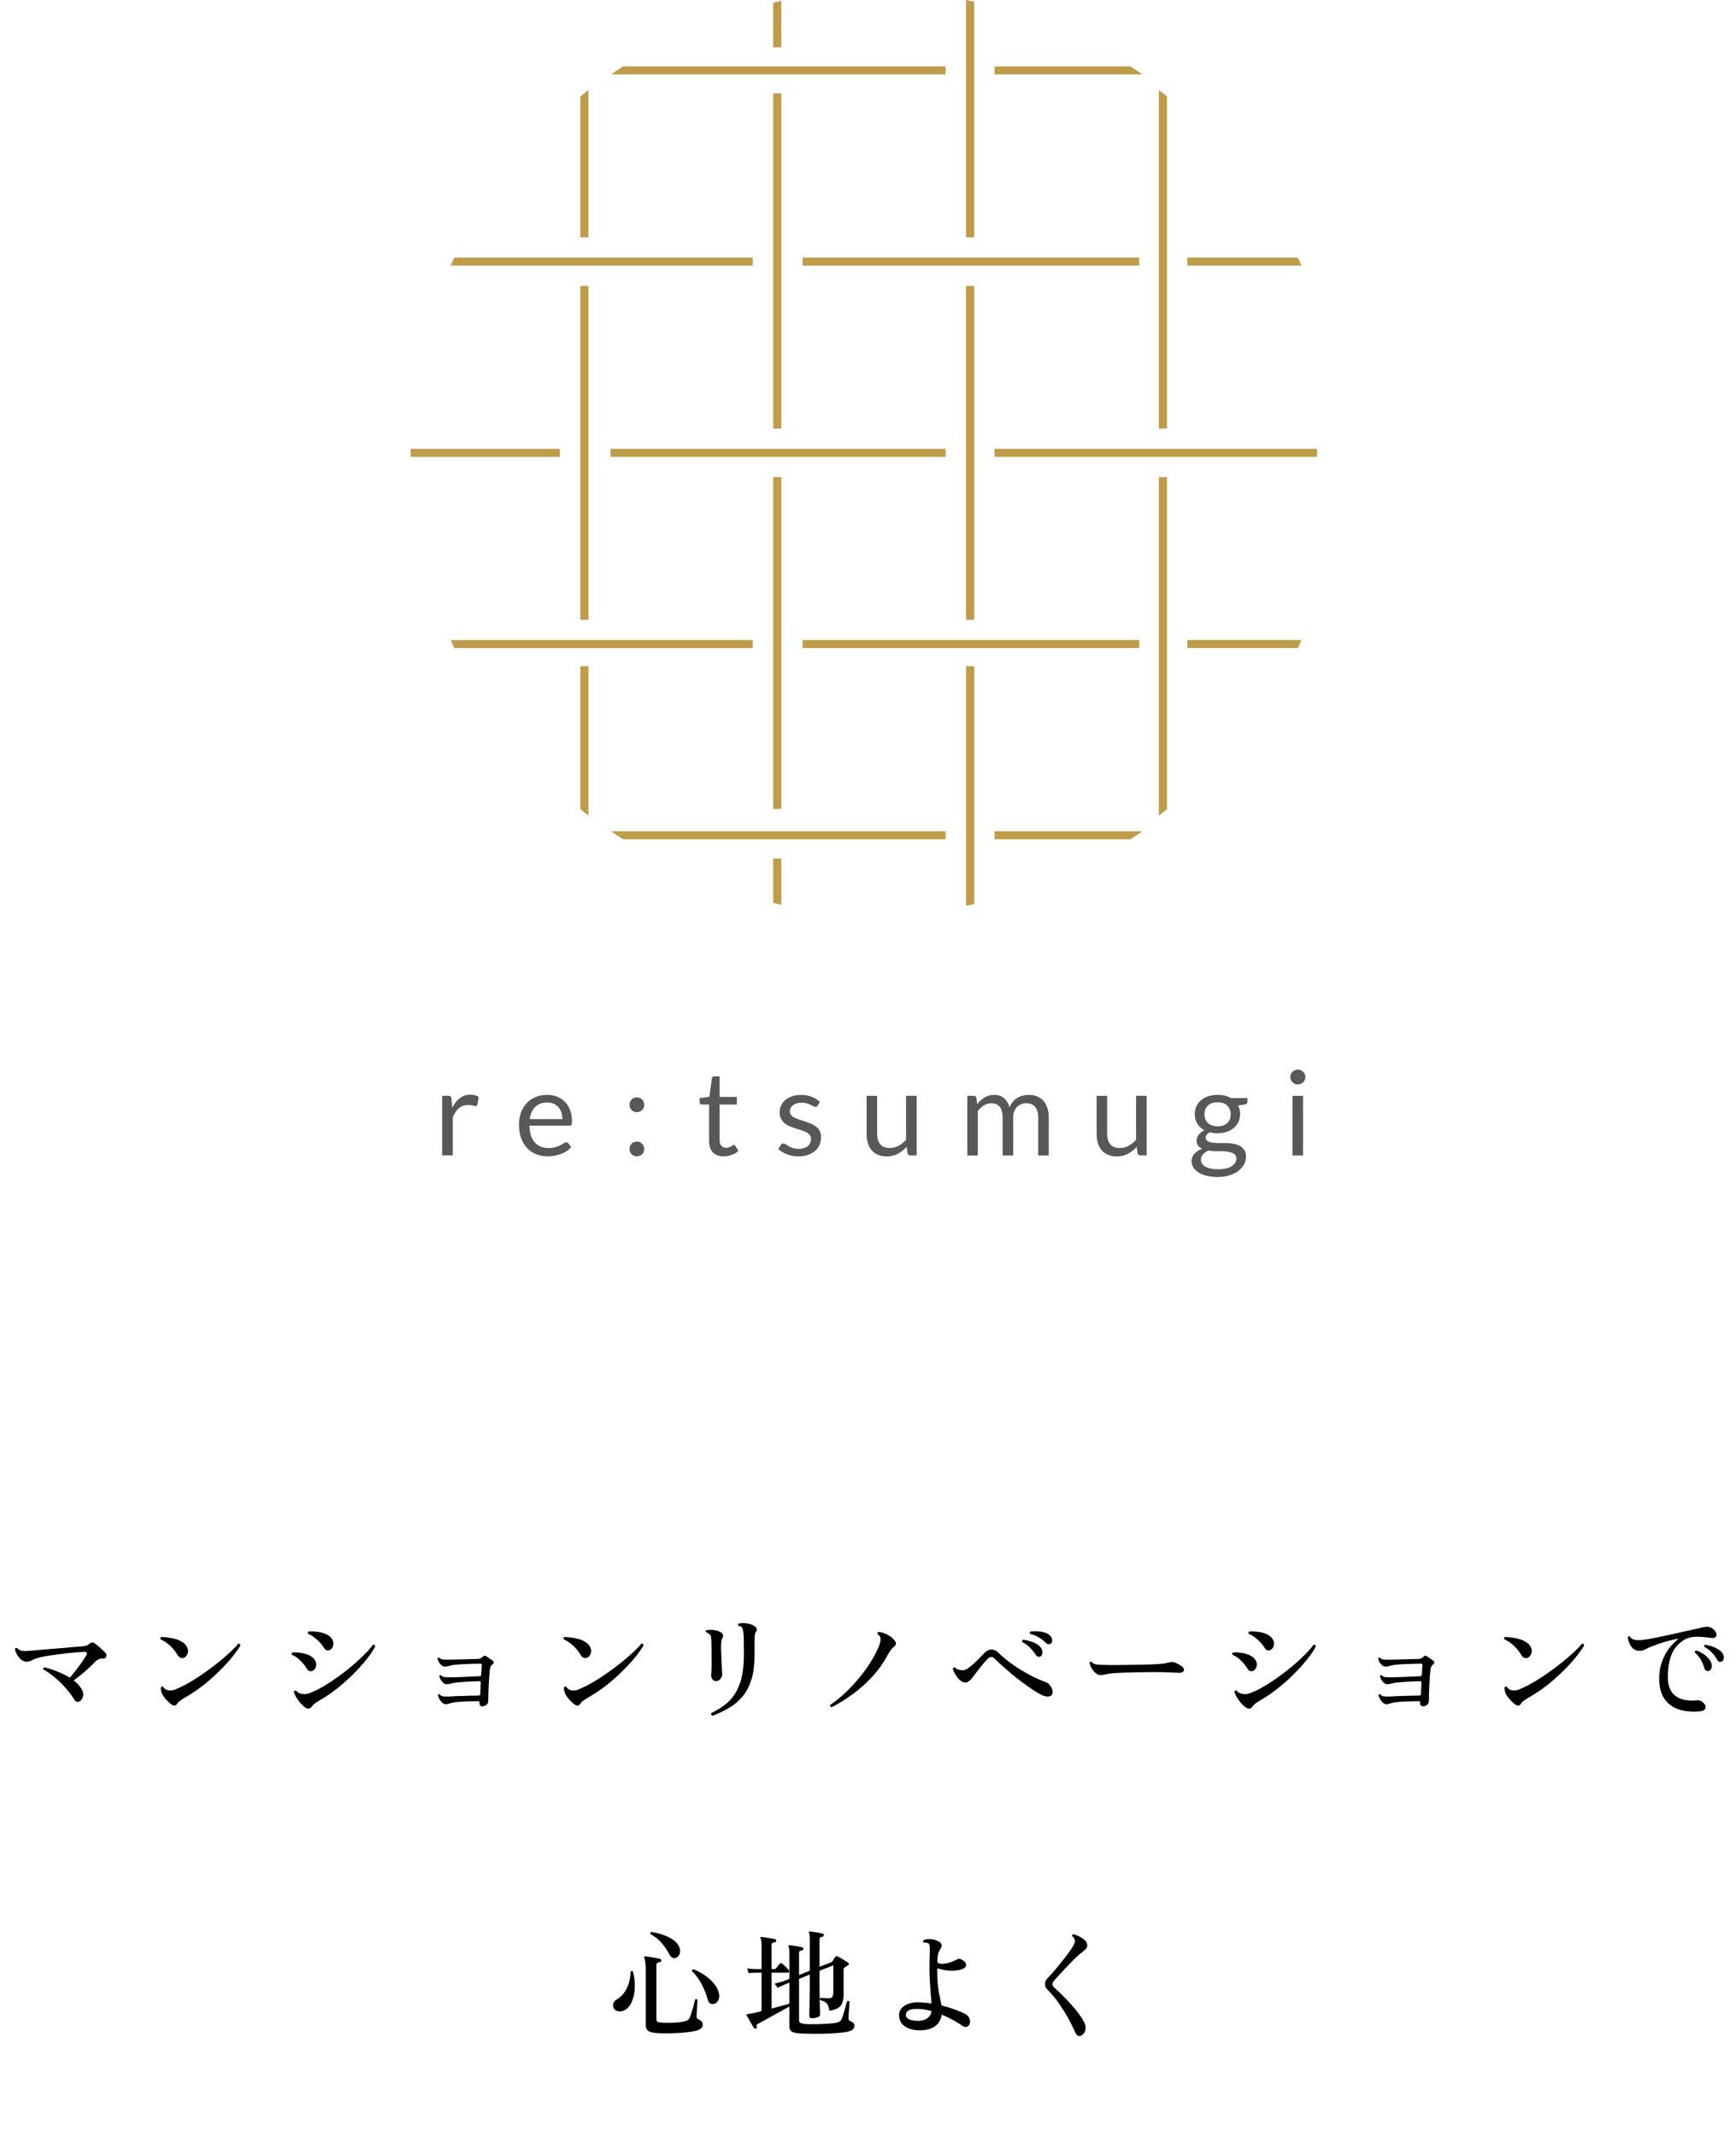 <svg width="208" height="256" viewBox="0 0 208 256" fill="none" xmlns="http://www.w3.org/2000/svg">
<path d="M52.975 138.418V131.271H53.701C53.841 131.271 53.932 131.297 53.986 131.345C54.04 131.399 54.072 131.484 54.094 131.612L54.18 132.727C54.427 132.225 54.728 131.836 55.094 131.559C55.455 131.276 55.885 131.137 56.369 131.137C56.568 131.137 56.751 131.159 56.913 131.207C57.074 131.255 57.225 131.313 57.359 131.393L57.198 132.332C57.166 132.449 57.09 132.508 56.977 132.508C56.913 132.508 56.81 132.487 56.671 132.439C56.531 132.396 56.342 132.375 56.095 132.375C55.654 132.375 55.283 132.503 54.987 132.754C54.691 133.004 54.443 133.378 54.244 133.863V138.413H52.98L52.975 138.418Z" fill="#595757"/>
<path d="M65.542 131.159C65.972 131.159 66.371 131.228 66.737 131.372C67.102 131.516 67.42 131.724 67.683 131.991C67.947 132.263 68.157 132.594 68.307 132.994C68.458 133.388 68.533 133.842 68.533 134.354C68.533 134.551 68.512 134.684 68.469 134.748C68.426 134.813 68.345 134.85 68.227 134.85H63.433C63.444 135.303 63.503 135.693 63.616 136.029C63.729 136.365 63.885 136.642 64.084 136.866C64.283 137.09 64.52 137.255 64.794 137.368C65.069 137.48 65.381 137.533 65.72 137.533C66.037 137.533 66.311 137.496 66.543 137.426C66.774 137.352 66.968 137.272 67.135 137.191C67.301 137.106 67.441 137.026 67.554 136.957C67.667 136.882 67.764 136.845 67.845 136.845C67.947 136.845 68.028 136.882 68.087 136.962L68.442 137.421C68.286 137.608 68.098 137.773 67.877 137.912C67.662 138.05 67.425 138.162 67.178 138.253C66.93 138.344 66.672 138.408 66.408 138.456C66.145 138.498 65.881 138.525 65.617 138.525C65.123 138.525 64.66 138.44 64.24 138.274C63.821 138.109 63.46 137.864 63.153 137.538C62.847 137.218 62.61 136.818 62.438 136.343C62.266 135.869 62.18 135.325 62.18 134.706C62.18 134.21 62.255 133.74 62.411 133.308C62.567 132.876 62.788 132.503 63.078 132.183C63.369 131.868 63.724 131.617 64.138 131.436C64.558 131.255 65.026 131.164 65.547 131.164L65.542 131.159ZM65.569 132.081C64.956 132.081 64.477 132.258 64.122 132.61C63.772 132.962 63.552 133.447 63.465 134.066H67.387C67.387 133.778 67.344 133.506 67.264 133.266C67.183 133.026 67.065 132.812 66.909 132.636C66.753 132.46 66.559 132.322 66.338 132.225C66.112 132.129 65.854 132.081 65.569 132.081Z" fill="#595757"/>
<path d="M75.425 132.354C75.425 132.231 75.446 132.114 75.489 132.007C75.532 131.9 75.597 131.804 75.672 131.724C75.753 131.644 75.844 131.58 75.952 131.532C76.06 131.484 76.178 131.463 76.302 131.463C76.425 131.463 76.544 131.484 76.651 131.532C76.759 131.58 76.856 131.644 76.937 131.724C77.017 131.804 77.082 131.9 77.125 132.007C77.168 132.114 77.189 132.231 77.189 132.354C77.189 132.476 77.168 132.599 77.125 132.706C77.082 132.812 77.017 132.903 76.937 132.983C76.856 133.063 76.759 133.127 76.651 133.17C76.544 133.212 76.425 133.234 76.302 133.234C76.178 133.234 76.06 133.212 75.952 133.17C75.844 133.127 75.748 133.063 75.672 132.983C75.597 132.903 75.532 132.812 75.489 132.706C75.446 132.599 75.425 132.482 75.425 132.354ZM75.425 137.645C75.425 137.522 75.446 137.405 75.489 137.298C75.532 137.192 75.597 137.096 75.672 137.015C75.753 136.935 75.844 136.871 75.952 136.823C76.06 136.775 76.178 136.754 76.302 136.754C76.425 136.754 76.544 136.775 76.651 136.823C76.759 136.871 76.856 136.935 76.937 137.015C77.017 137.096 77.082 137.192 77.125 137.298C77.168 137.405 77.189 137.522 77.189 137.645C77.189 137.768 77.168 137.89 77.125 137.992C77.082 138.098 77.017 138.189 76.937 138.269C76.856 138.349 76.759 138.413 76.651 138.456C76.544 138.498 76.425 138.52 76.302 138.52C76.178 138.52 76.06 138.498 75.952 138.456C75.844 138.413 75.748 138.349 75.672 138.269C75.597 138.189 75.532 138.098 75.489 137.992C75.446 137.885 75.425 137.768 75.425 137.645Z" fill="#595757"/>
<path d="M86.733 138.53C86.163 138.53 85.727 138.37 85.421 138.056C85.114 137.741 84.963 137.287 84.963 136.695V132.322H84.097C84.022 132.322 83.957 132.3 83.903 132.252C83.85 132.209 83.823 132.14 83.823 132.044V131.543L85.001 131.393L85.291 129.185C85.302 129.116 85.329 129.057 85.383 129.014C85.437 128.972 85.501 128.945 85.582 128.945H86.222V131.409H88.283V132.322H86.222V136.61C86.222 136.909 86.297 137.133 86.443 137.282C86.588 137.426 86.782 137.501 87.013 137.501C87.147 137.501 87.26 137.485 87.357 137.448C87.454 137.41 87.54 137.373 87.61 137.33C87.68 137.287 87.739 137.25 87.793 137.213C87.841 137.175 87.885 137.159 87.928 137.159C87.992 137.159 88.051 137.197 88.105 137.277L88.476 137.874C88.256 138.077 87.992 138.237 87.686 138.349C87.379 138.466 87.061 138.52 86.733 138.52V138.53Z" fill="#595757"/>
<path d="M97.967 132.45C97.907 132.551 97.822 132.604 97.703 132.604C97.633 132.604 97.552 132.578 97.461 132.53C97.37 132.476 97.262 132.418 97.133 132.359C96.998 132.295 96.848 132.236 96.665 132.183C96.487 132.13 96.272 132.103 96.025 132.103C95.809 132.103 95.616 132.13 95.449 132.183C95.277 132.236 95.132 132.311 95.013 132.407C94.889 132.503 94.798 132.61 94.733 132.732C94.669 132.855 94.637 132.994 94.637 133.138C94.637 133.324 94.69 133.474 94.798 133.596C94.906 133.719 95.045 133.826 95.223 133.911C95.4 133.996 95.6 134.076 95.82 134.146C96.041 134.215 96.272 134.284 96.503 134.364C96.74 134.444 96.966 134.53 97.192 134.621C97.413 134.717 97.617 134.834 97.789 134.973C97.961 135.111 98.107 135.287 98.214 135.49C98.322 135.693 98.376 135.943 98.376 136.226C98.376 136.557 98.316 136.861 98.198 137.138C98.08 137.416 97.907 137.661 97.671 137.864C97.434 138.066 97.154 138.226 96.815 138.349C96.477 138.472 96.089 138.525 95.648 138.525C95.142 138.525 94.69 138.445 94.281 138.28C93.873 138.12 93.528 137.912 93.243 137.656L93.539 137.176C93.577 137.112 93.625 137.069 93.674 137.037C93.727 137.005 93.792 136.989 93.878 136.989C93.964 136.989 94.055 137.021 94.147 137.09C94.238 137.16 94.357 137.229 94.491 137.309C94.626 137.389 94.793 137.464 94.981 137.528C95.174 137.592 95.417 137.629 95.702 137.629C95.949 137.629 96.164 137.597 96.347 137.533C96.53 137.469 96.686 137.384 96.81 137.277C96.934 137.17 97.025 137.042 97.084 136.903C97.144 136.765 97.176 136.61 97.176 136.45C97.176 136.253 97.122 136.087 97.014 135.959C96.907 135.831 96.767 135.719 96.59 135.629C96.412 135.538 96.213 135.458 95.987 135.389C95.761 135.319 95.53 135.25 95.293 135.175C95.062 135.101 94.83 135.015 94.604 134.919C94.378 134.823 94.179 134.701 94.002 134.557C93.824 134.412 93.684 134.231 93.577 134.018C93.469 133.804 93.415 133.543 93.415 133.239C93.415 132.967 93.475 132.706 93.588 132.45C93.701 132.199 93.867 131.975 94.088 131.788C94.308 131.596 94.572 131.447 94.889 131.335C95.207 131.223 95.567 131.164 95.976 131.164C96.45 131.164 96.875 131.239 97.251 131.388C97.628 131.537 97.951 131.74 98.23 132.002L97.945 132.46L97.967 132.45Z" fill="#595757"/>
<path d="M105.095 131.276V135.831C105.095 136.37 105.219 136.791 105.471 137.085C105.724 137.384 106.101 137.528 106.612 137.528C106.983 137.528 107.333 137.442 107.656 137.266C107.984 137.09 108.285 136.85 108.559 136.541V131.271H109.829V138.418H109.076C108.893 138.418 108.78 138.333 108.737 138.157L108.635 137.389C108.323 137.73 107.973 138.008 107.58 138.221C107.193 138.429 106.746 138.536 106.241 138.536C105.848 138.536 105.498 138.472 105.197 138.344C104.896 138.216 104.643 138.029 104.438 137.794C104.234 137.56 104.083 137.277 103.981 136.941C103.879 136.605 103.831 136.237 103.831 135.831V131.276H105.095Z" fill="#595757"/>
<path d="M115.898 138.418V131.271H116.651C116.834 131.271 116.947 131.356 116.99 131.532L117.082 132.268C117.345 131.943 117.646 131.676 117.975 131.473C118.303 131.265 118.685 131.164 119.126 131.164C119.615 131.164 120.008 131.297 120.309 131.564C120.611 131.831 120.826 132.194 120.96 132.652C121.057 132.391 121.192 132.172 121.353 131.98C121.515 131.793 121.697 131.639 121.902 131.516C122.106 131.393 122.322 131.303 122.553 131.249C122.784 131.191 123.016 131.164 123.252 131.164C123.629 131.164 123.968 131.223 124.264 131.345C124.56 131.468 124.812 131.639 125.017 131.873C125.221 132.103 125.383 132.386 125.49 132.722C125.598 133.058 125.657 133.442 125.657 133.874V138.424H124.393V133.874C124.393 133.314 124.269 132.892 124.022 132.599C123.774 132.311 123.419 132.167 122.946 132.167C122.736 132.167 122.537 132.204 122.354 132.279C122.166 132.354 121.999 132.46 121.859 132.599C121.719 132.738 121.606 132.919 121.52 133.132C121.434 133.346 121.396 133.596 121.396 133.874V138.424H120.132V133.874C120.132 133.303 120.019 132.871 119.782 132.588C119.551 132.306 119.212 132.167 118.765 132.167C118.453 132.167 118.163 132.252 117.894 132.418C117.625 132.583 117.383 132.812 117.157 133.1V138.424H115.893L115.898 138.418Z" fill="#595757"/>
<path d="M132.656 131.276V135.831C132.656 136.37 132.78 136.791 133.033 137.085C133.286 137.384 133.662 137.528 134.173 137.528C134.545 137.528 134.894 137.442 135.217 137.266C135.54 137.09 135.847 136.85 136.121 136.541V131.271H137.391V138.418H136.637C136.455 138.418 136.342 138.333 136.299 138.157L136.196 137.389C135.884 137.73 135.535 138.008 135.142 138.221C134.755 138.429 134.308 138.536 133.802 138.536C133.41 138.536 133.06 138.472 132.759 138.344C132.457 138.216 132.204 138.029 132 137.794C131.796 137.56 131.645 137.277 131.543 136.941C131.441 136.605 131.392 136.237 131.392 135.831V131.276H132.656Z" fill="#595757"/>
<path d="M145.885 131.153C146.198 131.153 146.493 131.191 146.762 131.255C147.037 131.324 147.284 131.425 147.505 131.553H149.463V132.017C149.463 132.172 149.361 132.273 149.162 132.316L148.344 132.428C148.505 132.732 148.586 133.074 148.586 133.452C148.586 133.799 148.516 134.114 148.382 134.402C148.247 134.684 148.059 134.93 147.817 135.133C147.575 135.335 147.295 135.49 146.961 135.597C146.633 135.703 146.267 135.762 145.875 135.762C145.536 135.762 145.218 135.725 144.922 135.645C144.772 135.741 144.653 135.847 144.578 135.959C144.497 136.071 144.46 136.183 144.46 136.29C144.46 136.466 144.53 136.599 144.664 136.685C144.804 136.775 144.987 136.839 145.213 136.877C145.439 136.914 145.697 136.935 145.988 136.935H146.875C147.177 136.935 147.473 136.962 147.763 137.015C148.054 137.069 148.312 137.154 148.538 137.271C148.764 137.389 148.947 137.554 149.087 137.762C149.226 137.97 149.291 138.242 149.291 138.578C149.291 138.888 149.216 139.186 149.06 139.48C148.904 139.768 148.683 140.029 148.393 140.253C148.102 140.477 147.747 140.659 147.333 140.797C146.913 140.936 146.445 141 145.918 141C145.391 141 144.928 140.947 144.535 140.845C144.137 140.744 143.809 140.605 143.551 140.429C143.292 140.253 143.093 140.056 142.964 139.826C142.835 139.597 142.771 139.362 142.771 139.112C142.771 138.76 142.883 138.456 143.109 138.21C143.335 137.965 143.642 137.768 144.04 137.624C143.836 137.527 143.674 137.405 143.551 137.245C143.427 137.09 143.368 136.877 143.368 136.615C143.368 136.514 143.384 136.407 143.427 136.295C143.47 136.183 143.524 136.077 143.599 135.97C143.68 135.863 143.771 135.757 143.89 135.661C144.003 135.565 144.137 135.474 144.288 135.399C143.933 135.202 143.653 134.94 143.454 134.61C143.255 134.284 143.152 133.9 143.152 133.463C143.152 133.116 143.222 132.802 143.357 132.513C143.491 132.231 143.68 131.985 143.922 131.788C144.164 131.591 144.449 131.436 144.788 131.324C145.122 131.217 145.487 131.159 145.885 131.159V131.153ZM148.134 138.781C148.134 138.6 148.086 138.45 147.984 138.344C147.881 138.232 147.747 138.146 147.58 138.088C147.408 138.029 147.214 137.981 146.988 137.954C146.768 137.928 146.531 137.912 146.284 137.912H145.53C145.272 137.912 145.03 137.88 144.799 137.816C144.53 137.944 144.309 138.098 144.142 138.28C143.976 138.466 143.89 138.685 143.89 138.936C143.89 139.096 143.933 139.245 144.013 139.384C144.094 139.522 144.223 139.645 144.395 139.746C144.567 139.848 144.783 139.928 145.041 139.986C145.299 140.045 145.606 140.072 145.955 140.072C146.305 140.072 146.601 140.04 146.875 139.981C147.15 139.922 147.376 139.832 147.564 139.714C147.752 139.597 147.892 139.464 147.994 139.304C148.097 139.144 148.145 138.968 148.145 138.776L148.134 138.781ZM145.885 134.93C146.144 134.93 146.37 134.892 146.563 134.823C146.757 134.754 146.924 134.652 147.058 134.53C147.193 134.402 147.29 134.252 147.354 134.076C147.419 133.9 147.456 133.708 147.456 133.495C147.456 133.058 147.322 132.711 147.053 132.449C146.784 132.188 146.397 132.06 145.88 132.06C145.364 132.06 144.987 132.188 144.718 132.449C144.449 132.711 144.315 133.058 144.315 133.495C144.315 133.708 144.347 133.9 144.417 134.076C144.487 134.252 144.584 134.407 144.718 134.53C144.853 134.658 145.014 134.754 145.208 134.823C145.401 134.892 145.627 134.93 145.875 134.93H145.885Z" fill="#595757"/>
<path d="M156.409 129.03C156.409 129.153 156.382 129.265 156.333 129.372C156.285 129.478 156.215 129.569 156.134 129.654C156.054 129.74 155.957 129.804 155.844 129.846C155.736 129.895 155.618 129.916 155.494 129.916C155.37 129.916 155.257 129.895 155.15 129.846C155.042 129.798 154.951 129.734 154.865 129.654C154.779 129.574 154.714 129.478 154.671 129.372C154.623 129.265 154.601 129.153 154.601 129.03C154.601 128.908 154.623 128.79 154.671 128.684C154.719 128.577 154.784 128.476 154.865 128.396C154.945 128.316 155.042 128.252 155.15 128.204C155.257 128.156 155.37 128.134 155.494 128.134C155.618 128.134 155.736 128.156 155.844 128.204C155.951 128.252 156.048 128.316 156.134 128.396C156.215 128.481 156.285 128.577 156.333 128.684C156.382 128.79 156.409 128.913 156.409 129.03ZM156.124 131.276V138.424H154.859V131.276H156.124Z" fill="#595757"/>
<path d="M139.822 28.43V11.548C139.505 11.287 139.177 11.041 138.849 10.791V51.34H139.822V28.43Z" fill="#BF9C4A"/>
<path d="M138.849 79.813V97.704C139.171 97.453 139.505 97.207 139.822 96.946V57.154H138.849V79.813Z" fill="#BF9C4A"/>
<path d="M116.716 0.197C116.393 0.128 116.07 0.064 115.742 0V28.43H116.716V0.197Z" fill="#BF9C4A"/>
<path d="M116.721 34.25H115.748V74.25H116.721V34.25Z" fill="#BF9C4A"/>
<path d="M115.748 108.5C116.07 108.436 116.399 108.372 116.721 108.302V79.819H115.748V108.505V108.5Z" fill="#BF9C4A"/>
<path d="M93.615 11.191H92.641V51.345H93.615V11.191Z" fill="#BF9C4A"/>
<path d="M93.615 57.16H92.641V96.909H93.615V57.16Z" fill="#BF9C4A"/>
<path d="M92.641 108.169C92.964 108.244 93.287 108.324 93.615 108.393V102.851H92.641V108.174V108.169Z" fill="#BF9C4A"/>
<path d="M70.508 10.796C70.185 11.047 69.852 11.292 69.534 11.554V28.436H70.508V10.796Z" fill="#BF9C4A"/>
<path d="M70.508 34.25H69.534V74.25H70.508V34.25Z" fill="#BF9C4A"/>
<path d="M69.534 96.946C69.852 97.207 70.18 97.453 70.508 97.704V79.813H69.534V96.946Z" fill="#BF9C4A"/>
<path d="M119.164 100.547H135.438C135.922 100.232 136.401 99.912 136.874 99.581H119.164V100.547Z" fill="#BF9C4A"/>
<path d="M90.193 76.677H53.992C54.137 76.997 54.282 77.322 54.433 77.642H90.193V76.677Z" fill="#BF9C4A"/>
<path d="M136.503 76.677H96.159V77.642H136.503V76.677Z" fill="#BF9C4A"/>
<path d="M142.271 77.637H155.5C155.65 77.317 155.796 76.997 155.941 76.671H142.271V77.637Z" fill="#BF9C4A"/>
<path d="M67.086 53.767H49.209C49.209 53.927 49.198 54.087 49.198 54.247C49.198 54.407 49.209 54.567 49.209 54.727H67.086V53.762V53.767Z" fill="#BF9C4A"/>
<path d="M113.3 53.767H73.16V54.733H113.3V53.767Z" fill="#BF9C4A"/>
<path d="M157.802 53.767H119.164V54.733H157.802V53.767Z" fill="#BF9C4A"/>
<path d="M90.193 30.857H54.433C54.282 31.177 54.137 31.497 53.992 31.823H90.193V30.857Z" fill="#BF9C4A"/>
<path d="M136.503 30.857H96.159V31.823H136.503V30.857Z" fill="#BF9C4A"/>
<path d="M155.5 30.857H142.271V31.823H155.941C155.796 31.503 155.65 31.177 155.5 30.857Z" fill="#BF9C4A"/>
<path d="M135.438 7.953H119.164V8.918H136.874C136.401 8.588 135.922 8.268 135.438 7.953Z" fill="#BF9C4A"/>
<path d="M74.656 8.913H113.294V7.948H74.656C74.171 8.262 73.693 8.582 73.219 8.913H74.656Z" fill="#BF9C4A"/>
<path d="M74.656 99.581H73.219C73.693 99.912 74.171 100.232 74.656 100.547H113.294V99.581H74.656Z" fill="#BF9C4A"/>
<path d="M93.609 0.107C93.281 0.176 92.964 0.256 92.636 0.331V5.681H93.609V0.107Z" fill="#BF9C4A"/>
<path d="M9.514 203.824C9.262 203.945 9.047 203.857 8.87 203.558C8.59 203.101 8.249 202.648 7.848 202.2C7.456 201.752 7.031 201.337 6.574 200.954C6.117 200.571 5.655 200.249 5.188 199.988C5.169 199.932 5.174 199.881 5.202 199.834C5.23 199.778 5.267 199.745 5.314 199.736C5.809 199.857 6.327 200.025 6.868 200.24C7.409 200.445 7.909 200.693 8.366 200.982C8.599 200.721 8.842 200.422 9.094 200.086C9.355 199.75 9.598 199.423 9.822 199.106C10.055 198.779 10.228 198.509 10.34 198.294C10.48 198.023 10.41 197.888 10.13 197.888C9.841 197.897 9.467 197.921 9.01 197.958C8.553 197.995 8.067 198.047 7.554 198.112C7.041 198.177 6.551 198.243 6.084 198.308C5.627 198.373 5.253 198.439 4.964 198.504C4.497 198.616 4.138 198.737 3.886 198.868C3.634 198.999 3.405 199.069 3.2 199.078C2.985 199.078 2.775 198.999 2.57 198.84C2.365 198.672 2.192 198.471 2.052 198.238C1.912 197.995 1.823 197.767 1.786 197.552C1.805 197.487 1.842 197.445 1.898 197.426C1.954 197.407 2.005 197.412 2.052 197.44C2.239 197.627 2.444 197.739 2.668 197.776C2.901 197.804 3.242 197.795 3.69 197.748C3.895 197.729 4.213 197.701 4.642 197.664C5.081 197.627 5.566 197.585 6.098 197.538C6.639 197.491 7.171 197.449 7.694 197.412C8.217 197.365 8.679 197.323 9.08 197.286C9.491 197.249 9.78 197.225 9.948 197.216C10.153 197.197 10.317 197.16 10.438 197.104C10.559 197.039 10.671 196.964 10.774 196.88C10.961 196.74 11.138 196.726 11.306 196.838C11.427 196.922 11.577 197.039 11.754 197.188C11.931 197.337 12.104 197.491 12.272 197.65C12.449 197.809 12.585 197.949 12.678 198.07C12.781 198.182 12.795 198.317 12.72 198.476C12.645 198.635 12.524 198.709 12.356 198.7C12.169 198.681 11.997 198.705 11.838 198.77C11.679 198.835 11.544 198.929 11.432 199.05C11.217 199.274 10.961 199.526 10.662 199.806C10.363 200.077 10.055 200.343 9.738 200.604C9.421 200.865 9.117 201.099 8.828 201.304C9.267 201.64 9.589 201.999 9.794 202.382C9.971 202.681 10.018 202.975 9.934 203.264C9.85 203.553 9.71 203.74 9.514 203.824ZM21.232 204.104C21.036 204.403 20.756 204.393 20.392 204.076C20.093 203.815 19.855 203.563 19.678 203.32C19.501 203.077 19.384 202.853 19.328 202.648C19.309 202.564 19.291 202.48 19.272 202.396C19.263 202.303 19.263 202.223 19.272 202.158C19.328 202.046 19.417 202.013 19.538 202.06C19.706 202.359 19.991 202.508 20.392 202.508C20.597 202.508 20.789 202.475 20.966 202.41C21.153 202.335 21.335 202.256 21.512 202.172C21.951 201.976 22.441 201.715 22.982 201.388C23.523 201.061 24.074 200.697 24.634 200.296C25.194 199.895 25.731 199.489 26.244 199.078C26.757 198.658 27.215 198.261 27.616 197.888C28.017 197.515 28.325 197.188 28.54 196.908C28.615 196.899 28.675 196.913 28.722 196.95C28.778 196.987 28.806 197.043 28.806 197.118C28.582 197.51 28.255 197.972 27.826 198.504C27.406 199.027 26.907 199.573 26.328 200.142C25.759 200.711 25.138 201.267 24.466 201.808C23.794 202.34 23.099 202.816 22.38 203.236C22.091 203.395 21.843 203.549 21.638 203.698C21.442 203.838 21.307 203.973 21.232 204.104ZM22.156 198.532C22.025 198.625 21.881 198.658 21.722 198.63C21.563 198.602 21.419 198.485 21.288 198.28C21.064 197.897 20.775 197.533 20.42 197.188C20.065 196.843 19.673 196.577 19.244 196.39C19.216 196.334 19.207 196.278 19.216 196.222C19.235 196.166 19.272 196.129 19.328 196.11C19.589 196.11 19.874 196.133 20.182 196.18C20.499 196.217 20.807 196.283 21.106 196.376C21.405 196.469 21.671 196.595 21.904 196.754C22.147 196.913 22.319 197.109 22.422 197.342C22.543 197.585 22.567 197.818 22.492 198.042C22.427 198.257 22.315 198.42 22.156 198.532ZM36.436 204.454C36.259 204.305 36.081 204.127 35.904 203.922C35.736 203.707 35.587 203.488 35.456 203.264C35.335 203.04 35.251 202.844 35.204 202.676C35.251 202.545 35.335 202.494 35.456 202.522C35.54 202.625 35.643 202.713 35.764 202.788C35.885 202.853 36.021 202.895 36.17 202.914C36.385 202.961 36.581 202.965 36.758 202.928C36.935 202.891 37.164 202.811 37.444 202.69C37.911 202.494 38.419 202.228 38.97 201.892C39.53 201.556 40.095 201.178 40.664 200.758C41.243 200.338 41.793 199.904 42.316 199.456C42.839 199.008 43.305 198.574 43.716 198.154C44.136 197.734 44.458 197.361 44.682 197.034C44.757 197.015 44.817 197.029 44.864 197.076C44.92 197.113 44.953 197.165 44.962 197.23C44.719 197.706 44.365 198.233 43.898 198.812C43.441 199.391 42.909 199.979 42.302 200.576C41.705 201.173 41.07 201.738 40.398 202.27C39.726 202.802 39.059 203.259 38.396 203.642C38.088 203.819 37.859 203.964 37.71 204.076C37.561 204.188 37.444 204.309 37.36 204.44C37.136 204.767 36.828 204.771 36.436 204.454ZM39.614 197.608C39.493 197.692 39.357 197.729 39.208 197.72C39.059 197.701 38.919 197.58 38.788 197.356C38.667 197.151 38.503 196.941 38.298 196.726C38.093 196.511 37.869 196.315 37.626 196.138C37.393 195.951 37.155 195.816 36.912 195.732C36.847 195.611 36.87 195.517 36.982 195.452C37.327 195.424 37.687 195.438 38.06 195.494C38.433 195.541 38.774 195.634 39.082 195.774C39.39 195.914 39.619 196.101 39.768 196.334C39.927 196.567 39.983 196.81 39.936 197.062C39.889 197.305 39.782 197.487 39.614 197.608ZM37.486 200.142C37.374 200.207 37.248 200.226 37.108 200.198C36.977 200.17 36.851 200.053 36.73 199.848C36.553 199.549 36.301 199.241 35.974 198.924C35.657 198.607 35.325 198.378 34.98 198.238C34.943 198.182 34.933 198.126 34.952 198.07C34.971 198.014 35.003 197.977 35.05 197.958C35.386 197.939 35.731 197.958 36.086 198.014C36.45 198.07 36.777 198.168 37.066 198.308C37.365 198.448 37.584 198.635 37.724 198.868C37.883 199.12 37.929 199.372 37.864 199.624C37.799 199.867 37.673 200.039 37.486 200.142ZM57.8 204.412C57.688 204.412 57.599 204.379 57.534 204.314C57.478 204.249 57.45 204.123 57.45 203.936C57.45 203.843 57.417 203.796 57.352 203.796C57.025 203.796 56.666 203.801 56.274 203.81C55.882 203.819 55.504 203.838 55.14 203.866C54.776 203.885 54.468 203.922 54.216 203.978C54.039 204.015 53.889 204.057 53.768 204.104C53.656 204.141 53.53 204.16 53.39 204.16C53.259 204.16 53.124 204.099 52.984 203.978C52.853 203.847 52.737 203.693 52.634 203.516C52.541 203.339 52.485 203.185 52.466 203.054C52.513 202.961 52.578 202.933 52.662 202.97C52.793 203.119 52.947 203.203 53.124 203.222C53.301 203.241 53.544 203.245 53.852 203.236C54.057 203.217 54.314 203.203 54.622 203.194C54.939 203.185 55.271 203.175 55.616 203.166C55.971 203.147 56.297 203.138 56.596 203.138C56.904 203.129 57.156 203.124 57.352 203.124C57.483 203.124 57.548 203.068 57.548 202.956C57.548 202.891 57.553 202.769 57.562 202.592C57.571 202.415 57.581 202.228 57.59 202.032C57.599 201.827 57.604 201.663 57.604 201.542C57.604 201.449 57.557 201.402 57.464 201.402C57.24 201.402 56.974 201.411 56.666 201.43C56.358 201.439 56.045 201.453 55.728 201.472C55.411 201.491 55.126 201.514 54.874 201.542C54.622 201.561 54.44 201.584 54.328 201.612C54.151 201.659 53.997 201.696 53.866 201.724C53.735 201.752 53.619 201.766 53.516 201.766C53.376 201.766 53.241 201.71 53.11 201.598C52.979 201.486 52.872 201.355 52.788 201.206C52.704 201.047 52.657 200.903 52.648 200.772C52.695 200.679 52.76 200.655 52.844 200.702C52.975 200.823 53.115 200.893 53.264 200.912C53.423 200.931 53.661 200.94 53.978 200.94C54.146 200.94 54.384 200.935 54.692 200.926C55.009 200.907 55.35 200.893 55.714 200.884C56.078 200.865 56.419 200.851 56.736 200.842C57.063 200.823 57.315 200.809 57.492 200.8C57.595 200.8 57.646 200.753 57.646 200.66C57.655 200.567 57.665 200.441 57.674 200.282C57.683 200.114 57.693 199.955 57.702 199.806C57.721 199.647 57.73 199.54 57.73 199.484C57.739 199.363 57.683 199.302 57.562 199.302C57.319 199.302 57.03 199.307 56.694 199.316C56.358 199.325 56.013 199.339 55.658 199.358C55.313 199.367 55 199.386 54.72 199.414C54.44 199.433 54.235 199.461 54.104 199.498C53.936 199.535 53.787 199.573 53.656 199.61C53.525 199.638 53.409 199.652 53.306 199.652C53.157 199.652 53.017 199.596 52.886 199.484C52.755 199.372 52.648 199.241 52.564 199.092C52.48 198.933 52.433 198.793 52.424 198.672C52.471 198.579 52.536 198.551 52.62 198.588C52.741 198.7 52.877 198.77 53.026 198.798C53.175 198.817 53.404 198.826 53.712 198.826C53.899 198.826 54.165 198.821 54.51 198.812C54.855 198.803 55.215 198.793 55.588 198.784C55.961 198.775 56.297 198.765 56.596 198.756C56.895 198.747 57.095 198.742 57.198 198.742C57.478 198.742 57.697 198.649 57.856 198.462C57.968 198.341 58.099 198.322 58.248 198.406C58.341 198.462 58.467 198.546 58.626 198.658C58.794 198.77 58.934 198.868 59.046 198.952C59.121 199.017 59.153 199.092 59.144 199.176C59.144 199.26 59.102 199.33 59.018 199.386C58.915 199.451 58.845 199.526 58.808 199.61C58.771 199.694 58.738 199.801 58.71 199.932C58.682 200.1 58.654 200.361 58.626 200.716C58.607 201.061 58.584 201.439 58.556 201.85C58.537 202.251 58.523 202.634 58.514 202.998C58.505 203.353 58.5 203.623 58.5 203.81C58.5 203.959 58.43 204.099 58.29 204.23C58.15 204.351 57.987 204.412 57.8 204.412ZM69.532 204.104C69.336 204.403 69.056 204.393 68.692 204.076C68.393 203.815 68.155 203.563 67.978 203.32C67.801 203.077 67.684 202.853 67.628 202.648C67.609 202.564 67.591 202.48 67.572 202.396C67.563 202.303 67.563 202.223 67.572 202.158C67.628 202.046 67.717 202.013 67.838 202.06C68.006 202.359 68.291 202.508 68.692 202.508C68.897 202.508 69.089 202.475 69.266 202.41C69.453 202.335 69.635 202.256 69.812 202.172C70.251 201.976 70.741 201.715 71.282 201.388C71.823 201.061 72.374 200.697 72.934 200.296C73.494 199.895 74.031 199.489 74.544 199.078C75.057 198.658 75.515 198.261 75.916 197.888C76.317 197.515 76.625 197.188 76.84 196.908C76.915 196.899 76.975 196.913 77.022 196.95C77.078 196.987 77.106 197.043 77.106 197.118C76.882 197.51 76.555 197.972 76.126 198.504C75.706 199.027 75.207 199.573 74.628 200.142C74.059 200.711 73.438 201.267 72.766 201.808C72.094 202.34 71.399 202.816 70.68 203.236C70.391 203.395 70.143 203.549 69.938 203.698C69.742 203.838 69.607 203.973 69.532 204.104ZM70.456 198.532C70.325 198.625 70.181 198.658 70.022 198.63C69.863 198.602 69.719 198.485 69.588 198.28C69.364 197.897 69.075 197.533 68.72 197.188C68.365 196.843 67.973 196.577 67.544 196.39C67.516 196.334 67.507 196.278 67.516 196.222C67.535 196.166 67.572 196.129 67.628 196.11C67.889 196.11 68.174 196.133 68.482 196.18C68.799 196.217 69.107 196.283 69.406 196.376C69.705 196.469 69.971 196.595 70.204 196.754C70.447 196.913 70.619 197.109 70.722 197.342C70.843 197.585 70.867 197.818 70.792 198.042C70.727 198.257 70.615 198.42 70.456 198.532ZM85.366 205.546C85.301 205.518 85.249 205.471 85.212 205.406C85.184 205.35 85.184 205.294 85.212 205.238C85.781 204.949 86.304 204.631 86.78 204.286C87.256 203.931 87.667 203.497 88.012 202.984C88.367 202.461 88.642 201.813 88.838 201.038C89.034 200.254 89.132 199.297 89.132 198.168C89.132 197.561 89.127 197.025 89.118 196.558C89.118 196.082 89.095 195.709 89.048 195.438C89.02 195.205 88.964 195.041 88.88 194.948C88.805 194.845 88.675 194.789 88.488 194.78C88.451 194.733 88.432 194.687 88.432 194.64C88.441 194.584 88.465 194.537 88.502 194.5C88.754 194.435 89.067 194.425 89.44 194.472C89.823 194.519 90.154 194.635 90.434 194.822C90.546 194.897 90.621 194.995 90.658 195.116C90.695 195.237 90.677 195.349 90.602 195.452C90.509 195.573 90.453 195.727 90.434 195.914C90.415 196.091 90.406 196.385 90.406 196.796V198.322C90.406 199.451 90.28 200.417 90.028 201.22C89.776 202.023 89.421 202.695 88.964 203.236C88.516 203.777 87.984 204.23 87.368 204.594C86.752 204.958 86.085 205.275 85.366 205.546ZM85.814 201.402C85.627 201.402 85.473 201.323 85.352 201.164C85.24 201.005 85.193 200.823 85.212 200.618C85.231 200.478 85.245 200.212 85.254 199.82C85.263 199.419 85.263 198.971 85.254 198.476C85.254 198.224 85.254 197.963 85.254 197.692C85.254 197.421 85.249 197.174 85.24 196.95C85.24 196.717 85.235 196.539 85.226 196.418C85.217 196.203 85.189 196.045 85.142 195.942C85.095 195.839 85.021 195.765 84.918 195.718C84.834 195.634 84.722 195.569 84.582 195.522C84.526 195.438 84.545 195.368 84.638 195.312C84.871 195.247 85.156 195.233 85.492 195.27C85.828 195.307 86.117 195.401 86.36 195.55C86.481 195.615 86.565 195.709 86.612 195.83C86.659 195.951 86.645 196.077 86.57 196.208C86.505 196.301 86.463 196.409 86.444 196.53C86.425 196.651 86.411 196.796 86.402 196.964C86.393 197.169 86.393 197.44 86.402 197.776C86.411 198.103 86.425 198.448 86.444 198.812C86.463 199.167 86.477 199.493 86.486 199.792C86.505 199.997 86.514 200.175 86.514 200.324C86.523 200.473 86.528 200.571 86.528 200.618C86.528 200.795 86.453 200.973 86.304 201.15C86.155 201.318 85.991 201.402 85.814 201.402ZM99.646 204.524C99.581 204.505 99.529 204.473 99.492 204.426C99.455 204.37 99.445 204.309 99.464 204.244C99.996 203.889 100.542 203.46 101.102 202.956C101.662 202.443 102.203 201.878 102.726 201.262C103.258 200.646 103.739 200.007 104.168 199.344C104.607 198.672 104.966 198.009 105.246 197.356C105.349 197.113 105.419 196.917 105.456 196.768C105.493 196.609 105.512 196.455 105.512 196.306C105.503 196.194 105.47 196.101 105.414 196.026C105.367 195.942 105.279 195.853 105.148 195.76C105.101 195.629 105.143 195.541 105.274 195.494C105.591 195.522 105.932 195.629 106.296 195.816C106.669 196.003 106.963 196.231 107.178 196.502C107.421 196.801 107.397 197.062 107.108 197.286C106.987 197.379 106.87 197.496 106.758 197.636C106.646 197.767 106.511 197.981 106.352 198.28C105.82 199.26 105.185 200.142 104.448 200.926C103.72 201.71 102.941 202.401 102.11 202.998C101.289 203.595 100.467 204.104 99.646 204.524ZM125.7 203.222C125.476 203.269 125.21 203.227 124.902 203.096C124.585 202.947 124.216 202.737 123.796 202.466C123.385 202.195 122.956 201.892 122.508 201.556C122.06 201.22 121.621 200.875 121.192 200.52C120.772 200.165 120.385 199.829 120.03 199.512C119.675 199.195 119.391 198.924 119.176 198.7C118.915 198.439 118.644 198.439 118.364 198.7C118.149 198.915 117.916 199.176 117.664 199.484C117.421 199.783 117.188 200.081 116.964 200.38C116.74 200.679 116.553 200.921 116.404 201.108C116.152 201.407 115.909 201.556 115.676 201.556C115.443 201.556 115.219 201.458 115.004 201.262C114.817 201.103 114.645 200.893 114.486 200.632C114.327 200.361 114.22 200.123 114.164 199.918C114.201 199.769 114.281 199.717 114.402 199.764C114.542 199.885 114.691 199.974 114.85 200.03C115.009 200.077 115.205 200.095 115.438 200.086C115.587 200.077 115.765 200.002 115.97 199.862C116.185 199.713 116.413 199.531 116.656 199.316C116.899 199.092 117.132 198.863 117.356 198.63C117.589 198.387 117.795 198.177 117.972 198C118.233 197.739 118.504 197.608 118.784 197.608C119.083 197.599 119.367 197.729 119.638 198C119.974 198.336 120.371 198.681 120.828 199.036C121.285 199.381 121.771 199.713 122.284 200.03C122.807 200.347 123.325 200.637 123.838 200.898C124.361 201.15 124.846 201.355 125.294 201.514C125.527 201.598 125.723 201.761 125.882 202.004C126.05 202.247 126.129 202.489 126.12 202.732C126.12 203.003 125.98 203.166 125.7 203.222ZM124.65 198.448C124.557 198.485 124.459 198.49 124.356 198.462C124.263 198.434 124.174 198.355 124.09 198.224C123.885 197.916 123.651 197.631 123.39 197.37C123.138 197.109 122.835 196.889 122.48 196.712C122.452 196.656 122.447 196.605 122.466 196.558C122.494 196.502 122.531 196.465 122.578 196.446C122.849 196.465 123.133 196.521 123.432 196.614C123.74 196.698 124.015 196.819 124.258 196.978C124.51 197.127 124.687 197.309 124.79 197.524C124.893 197.729 124.925 197.921 124.888 198.098C124.851 198.275 124.771 198.392 124.65 198.448ZM125.924 196.88C125.849 196.945 125.756 196.978 125.644 196.978C125.541 196.978 125.429 196.922 125.308 196.81C125.047 196.558 124.762 196.339 124.454 196.152C124.155 195.965 123.815 195.825 123.432 195.732C123.348 195.629 123.357 195.536 123.46 195.452C123.721 195.415 124.006 195.405 124.314 195.424C124.622 195.443 124.911 195.494 125.182 195.578C125.462 195.662 125.677 195.788 125.826 195.956C125.985 196.124 126.064 196.301 126.064 196.488C126.073 196.675 126.027 196.805 125.924 196.88ZM131.566 200.618C131.398 200.543 131.23 200.413 131.062 200.226C130.903 200.039 130.777 199.848 130.684 199.652C130.591 199.447 130.549 199.288 130.558 199.176C130.623 199.064 130.707 199.041 130.81 199.106C130.941 199.246 131.076 199.335 131.216 199.372C131.365 199.4 131.594 199.423 131.902 199.442C132.173 199.451 132.551 199.461 133.036 199.47C133.531 199.47 134.105 199.465 134.758 199.456C135.318 199.447 135.859 199.437 136.382 199.428C136.905 199.419 137.381 199.409 137.81 199.4C138.239 199.381 138.589 199.363 138.86 199.344C139.103 199.325 139.322 199.302 139.518 199.274C139.723 199.237 139.919 199.195 140.106 199.148C140.339 199.092 140.568 199.101 140.792 199.176C140.951 199.232 141.114 199.311 141.282 199.414C141.45 199.507 141.576 199.591 141.66 199.666C141.837 199.815 141.893 199.979 141.828 200.156C141.772 200.324 141.585 200.403 141.268 200.394C140.951 200.375 140.577 200.361 140.148 200.352C139.728 200.333 139.345 200.319 139 200.31C138.841 200.31 138.561 200.31 138.16 200.31C137.759 200.31 137.292 200.315 136.76 200.324C136.237 200.333 135.705 200.347 135.164 200.366C134.632 200.375 134.147 200.394 133.708 200.422C133.269 200.45 132.938 200.487 132.714 200.534C132.667 200.543 132.621 200.553 132.574 200.562C132.527 200.571 132.481 200.581 132.434 200.59C132.266 200.627 132.117 200.655 131.986 200.674C131.865 200.683 131.725 200.665 131.566 200.618ZM149.136 204.454C148.959 204.305 148.781 204.127 148.604 203.922C148.436 203.707 148.287 203.488 148.156 203.264C148.035 203.04 147.951 202.844 147.904 202.676C147.951 202.545 148.035 202.494 148.156 202.522C148.24 202.625 148.343 202.713 148.464 202.788C148.585 202.853 148.721 202.895 148.87 202.914C149.085 202.961 149.281 202.965 149.458 202.928C149.635 202.891 149.864 202.811 150.144 202.69C150.611 202.494 151.119 202.228 151.67 201.892C152.23 201.556 152.795 201.178 153.364 200.758C153.943 200.338 154.493 199.904 155.016 199.456C155.539 199.008 156.005 198.574 156.416 198.154C156.836 197.734 157.158 197.361 157.382 197.034C157.457 197.015 157.517 197.029 157.564 197.076C157.62 197.113 157.653 197.165 157.662 197.23C157.419 197.706 157.065 198.233 156.598 198.812C156.141 199.391 155.609 199.979 155.002 200.576C154.405 201.173 153.77 201.738 153.098 202.27C152.426 202.802 151.759 203.259 151.096 203.642C150.788 203.819 150.559 203.964 150.41 204.076C150.261 204.188 150.144 204.309 150.06 204.44C149.836 204.767 149.528 204.771 149.136 204.454ZM152.314 197.608C152.193 197.692 152.057 197.729 151.908 197.72C151.759 197.701 151.619 197.58 151.488 197.356C151.367 197.151 151.203 196.941 150.998 196.726C150.793 196.511 150.569 196.315 150.326 196.138C150.093 195.951 149.855 195.816 149.612 195.732C149.547 195.611 149.57 195.517 149.682 195.452C150.027 195.424 150.387 195.438 150.76 195.494C151.133 195.541 151.474 195.634 151.782 195.774C152.09 195.914 152.319 196.101 152.468 196.334C152.627 196.567 152.683 196.81 152.636 197.062C152.589 197.305 152.482 197.487 152.314 197.608ZM150.186 200.142C150.074 200.207 149.948 200.226 149.808 200.198C149.677 200.17 149.551 200.053 149.43 199.848C149.253 199.549 149.001 199.241 148.674 198.924C148.357 198.607 148.025 198.378 147.68 198.238C147.643 198.182 147.633 198.126 147.652 198.07C147.671 198.014 147.703 197.977 147.75 197.958C148.086 197.939 148.431 197.958 148.786 198.014C149.15 198.07 149.477 198.168 149.766 198.308C150.065 198.448 150.284 198.635 150.424 198.868C150.583 199.12 150.629 199.372 150.564 199.624C150.499 199.867 150.373 200.039 150.186 200.142ZM170.5 204.412C170.388 204.412 170.299 204.379 170.234 204.314C170.178 204.249 170.15 204.123 170.15 203.936C170.15 203.843 170.117 203.796 170.052 203.796C169.725 203.796 169.366 203.801 168.974 203.81C168.582 203.819 168.204 203.838 167.84 203.866C167.476 203.885 167.168 203.922 166.916 203.978C166.739 204.015 166.589 204.057 166.468 204.104C166.356 204.141 166.23 204.16 166.09 204.16C165.959 204.16 165.824 204.099 165.684 203.978C165.553 203.847 165.437 203.693 165.334 203.516C165.241 203.339 165.185 203.185 165.166 203.054C165.213 202.961 165.278 202.933 165.362 202.97C165.493 203.119 165.647 203.203 165.824 203.222C166.001 203.241 166.244 203.245 166.552 203.236C166.757 203.217 167.014 203.203 167.322 203.194C167.639 203.185 167.971 203.175 168.316 203.166C168.671 203.147 168.997 203.138 169.296 203.138C169.604 203.129 169.856 203.124 170.052 203.124C170.183 203.124 170.248 203.068 170.248 202.956C170.248 202.891 170.253 202.769 170.262 202.592C170.271 202.415 170.281 202.228 170.29 202.032C170.299 201.827 170.304 201.663 170.304 201.542C170.304 201.449 170.257 201.402 170.164 201.402C169.94 201.402 169.674 201.411 169.366 201.43C169.058 201.439 168.745 201.453 168.428 201.472C168.111 201.491 167.826 201.514 167.574 201.542C167.322 201.561 167.14 201.584 167.028 201.612C166.851 201.659 166.697 201.696 166.566 201.724C166.435 201.752 166.319 201.766 166.216 201.766C166.076 201.766 165.941 201.71 165.81 201.598C165.679 201.486 165.572 201.355 165.488 201.206C165.404 201.047 165.357 200.903 165.348 200.772C165.395 200.679 165.46 200.655 165.544 200.702C165.675 200.823 165.815 200.893 165.964 200.912C166.123 200.931 166.361 200.94 166.678 200.94C166.846 200.94 167.084 200.935 167.392 200.926C167.709 200.907 168.05 200.893 168.414 200.884C168.778 200.865 169.119 200.851 169.436 200.842C169.763 200.823 170.015 200.809 170.192 200.8C170.295 200.8 170.346 200.753 170.346 200.66C170.355 200.567 170.365 200.441 170.374 200.282C170.383 200.114 170.393 199.955 170.402 199.806C170.421 199.647 170.43 199.54 170.43 199.484C170.439 199.363 170.383 199.302 170.262 199.302C170.019 199.302 169.73 199.307 169.394 199.316C169.058 199.325 168.713 199.339 168.358 199.358C168.013 199.367 167.7 199.386 167.42 199.414C167.14 199.433 166.935 199.461 166.804 199.498C166.636 199.535 166.487 199.573 166.356 199.61C166.225 199.638 166.109 199.652 166.006 199.652C165.857 199.652 165.717 199.596 165.586 199.484C165.455 199.372 165.348 199.241 165.264 199.092C165.18 198.933 165.133 198.793 165.124 198.672C165.171 198.579 165.236 198.551 165.32 198.588C165.441 198.7 165.577 198.77 165.726 198.798C165.875 198.817 166.104 198.826 166.412 198.826C166.599 198.826 166.865 198.821 167.21 198.812C167.555 198.803 167.915 198.793 168.288 198.784C168.661 198.775 168.997 198.765 169.296 198.756C169.595 198.747 169.795 198.742 169.898 198.742C170.178 198.742 170.397 198.649 170.556 198.462C170.668 198.341 170.799 198.322 170.948 198.406C171.041 198.462 171.167 198.546 171.326 198.658C171.494 198.77 171.634 198.868 171.746 198.952C171.821 199.017 171.853 199.092 171.844 199.176C171.844 199.26 171.802 199.33 171.718 199.386C171.615 199.451 171.545 199.526 171.508 199.61C171.471 199.694 171.438 199.801 171.41 199.932C171.382 200.1 171.354 200.361 171.326 200.716C171.307 201.061 171.284 201.439 171.256 201.85C171.237 202.251 171.223 202.634 171.214 202.998C171.205 203.353 171.2 203.623 171.2 203.81C171.2 203.959 171.13 204.099 170.99 204.23C170.85 204.351 170.687 204.412 170.5 204.412ZM182.232 204.104C182.036 204.403 181.756 204.393 181.392 204.076C181.093 203.815 180.855 203.563 180.678 203.32C180.501 203.077 180.384 202.853 180.328 202.648C180.309 202.564 180.291 202.48 180.272 202.396C180.263 202.303 180.263 202.223 180.272 202.158C180.328 202.046 180.417 202.013 180.538 202.06C180.706 202.359 180.991 202.508 181.392 202.508C181.597 202.508 181.789 202.475 181.966 202.41C182.153 202.335 182.335 202.256 182.512 202.172C182.951 201.976 183.441 201.715 183.982 201.388C184.523 201.061 185.074 200.697 185.634 200.296C186.194 199.895 186.731 199.489 187.244 199.078C187.757 198.658 188.215 198.261 188.616 197.888C189.017 197.515 189.325 197.188 189.54 196.908C189.615 196.899 189.675 196.913 189.722 196.95C189.778 196.987 189.806 197.043 189.806 197.118C189.582 197.51 189.255 197.972 188.826 198.504C188.406 199.027 187.907 199.573 187.328 200.142C186.759 200.711 186.138 201.267 185.466 201.808C184.794 202.34 184.099 202.816 183.38 203.236C183.091 203.395 182.843 203.549 182.638 203.698C182.442 203.838 182.307 203.973 182.232 204.104ZM183.156 198.532C183.025 198.625 182.881 198.658 182.722 198.63C182.563 198.602 182.419 198.485 182.288 198.28C182.064 197.897 181.775 197.533 181.42 197.188C181.065 196.843 180.673 196.577 180.244 196.39C180.216 196.334 180.207 196.278 180.216 196.222C180.235 196.166 180.272 196.129 180.328 196.11C180.589 196.11 180.874 196.133 181.182 196.18C181.499 196.217 181.807 196.283 182.106 196.376C182.405 196.469 182.671 196.595 182.904 196.754C183.147 196.913 183.319 197.109 183.422 197.342C183.543 197.585 183.567 197.818 183.492 198.042C183.427 198.257 183.315 198.42 183.156 198.532ZM203.666 205.014C202.723 205.098 201.888 205.023 201.16 204.79C200.441 204.557 199.872 204.146 199.452 203.558C199.032 202.961 198.813 202.167 198.794 201.178C198.785 200.459 198.883 199.792 199.088 199.176C199.303 198.56 199.587 198.009 199.942 197.524C200.306 197.039 200.703 196.633 201.132 196.306C200.441 196.427 199.816 196.577 199.256 196.754C198.696 196.931 198.145 197.132 197.604 197.356C197.417 197.44 197.235 197.529 197.058 197.622C196.881 197.706 196.713 197.753 196.554 197.762C196.237 197.781 195.971 197.715 195.756 197.566C195.551 197.407 195.387 197.202 195.266 196.95C195.154 196.698 195.075 196.432 195.028 196.152C195.103 196.031 195.196 196.003 195.308 196.068C195.392 196.227 195.527 196.339 195.714 196.404C195.901 196.469 196.139 196.497 196.428 196.488C196.671 196.479 196.997 196.441 197.408 196.376C197.819 196.311 198.281 196.222 198.794 196.11C199.317 195.998 199.863 195.881 200.432 195.76C201.001 195.629 201.561 195.503 202.112 195.382C202.672 195.251 203.195 195.135 203.68 195.032C203.932 194.948 204.179 194.897 204.422 194.878C204.674 194.859 204.903 194.915 205.108 195.046C205.36 195.205 205.523 195.382 205.598 195.578C205.682 195.774 205.682 195.937 205.598 196.068C205.514 196.199 205.351 196.25 205.108 196.222C205.071 196.222 205.019 196.217 204.954 196.208C204.599 196.161 204.221 196.124 203.82 196.096C203.428 196.059 203.041 196.073 202.658 196.138C202.275 196.194 201.93 196.334 201.622 196.558C200.894 197.071 200.409 197.725 200.166 198.518C199.923 199.311 199.816 200.184 199.844 201.136C199.872 202.069 200.185 202.755 200.782 203.194C201.379 203.623 202.201 203.791 203.246 203.698C203.358 203.689 203.465 203.689 203.568 203.698C203.671 203.707 203.769 203.745 203.862 203.81C204.254 204.081 204.417 204.342 204.352 204.594C204.287 204.837 204.058 204.977 203.666 205.014ZM204.702 200.184C204.609 200.203 204.515 200.189 204.422 200.142C204.329 200.095 204.259 199.997 204.212 199.848C204.109 199.493 203.965 199.153 203.778 198.826C203.591 198.49 203.353 198.201 203.064 197.958C203.055 197.902 203.064 197.855 203.092 197.818C203.129 197.771 203.176 197.743 203.232 197.734C203.503 197.809 203.769 197.93 204.03 198.098C204.291 198.266 204.515 198.457 204.702 198.672C204.898 198.887 205.019 199.106 205.066 199.33C205.122 199.563 205.108 199.759 205.024 199.918C204.94 200.077 204.833 200.165 204.702 200.184ZM206.298 199.05C206.205 199.087 206.107 199.097 206.004 199.078C205.901 199.05 205.813 198.966 205.738 198.826C205.561 198.509 205.351 198.224 205.108 197.972C204.865 197.711 204.567 197.482 204.212 197.286C204.165 197.155 204.203 197.071 204.324 197.034C204.585 197.071 204.861 197.141 205.15 197.244C205.439 197.347 205.701 197.477 205.934 197.636C206.177 197.785 206.345 197.958 206.438 198.154C206.541 198.35 206.569 198.537 206.522 198.714C206.485 198.891 206.41 199.003 206.298 199.05ZM78.31 243.518C77.983 243.471 77.745 243.378 77.596 243.238C77.447 243.098 77.372 242.883 77.372 242.594V236.098C77.372 235.659 77.353 235.319 77.316 235.076C77.288 234.833 77.246 234.665 77.19 234.572C77.153 234.516 77.148 234.465 77.176 234.418C77.213 234.381 77.265 234.362 77.33 234.362C77.451 234.371 77.629 234.395 77.862 234.432C78.095 234.469 78.329 234.511 78.562 234.558C78.805 234.605 78.982 234.642 79.094 234.67C79.206 234.698 79.253 234.768 79.234 234.88C79.234 234.983 79.173 235.043 79.052 235.062C78.931 235.071 78.833 235.099 78.758 235.146C78.683 235.193 78.646 235.286 78.646 235.426V241.866C78.646 242.015 78.683 242.118 78.758 242.174C78.833 242.23 78.949 242.267 79.108 242.286C79.341 242.314 79.649 242.328 80.032 242.328C80.415 242.328 80.802 242.314 81.194 242.286C81.586 242.249 81.903 242.193 82.146 242.118C82.295 242.071 82.403 242.015 82.468 241.95C82.543 241.875 82.613 241.768 82.678 241.628C82.725 241.525 82.776 241.376 82.832 241.18C82.897 240.984 82.963 240.774 83.028 240.55C83.093 240.326 83.149 240.121 83.196 239.934C83.243 239.747 83.275 239.612 83.294 239.528C83.415 239.453 83.509 239.472 83.574 239.584C83.574 239.659 83.565 239.794 83.546 239.99C83.537 240.177 83.523 240.382 83.504 240.606C83.495 240.821 83.485 241.021 83.476 241.208C83.467 241.385 83.462 241.511 83.462 241.586C83.462 241.745 83.527 241.847 83.658 241.894C83.807 241.95 83.933 242.034 84.036 242.146C84.148 242.249 84.204 242.379 84.204 242.538C84.204 242.697 84.139 242.841 84.008 242.972C83.887 243.103 83.667 243.21 83.35 243.294C83.033 243.369 82.645 243.429 82.188 243.476C81.731 243.523 81.255 243.555 80.76 243.574C80.265 243.593 79.799 243.597 79.36 243.588C78.931 243.579 78.581 243.555 78.31 243.518ZM74.25 240.956C73.951 240.956 73.737 240.867 73.606 240.69C73.475 240.503 73.429 240.298 73.466 240.074C73.513 239.85 73.648 239.673 73.872 239.542C74.423 239.215 74.838 238.753 75.118 238.156C75.398 237.549 75.543 236.896 75.552 236.196C75.636 236.093 75.729 236.084 75.832 236.168C76 236.793 76.075 237.395 76.056 237.974C76.047 238.543 75.967 239.052 75.818 239.5C75.669 239.948 75.459 240.303 75.188 240.564C74.917 240.825 74.605 240.956 74.25 240.956ZM85.548 240.06C85.399 240.097 85.249 240.083 85.1 240.018C84.96 239.943 84.857 239.78 84.792 239.528C84.633 238.931 84.391 238.319 84.064 237.694C83.737 237.069 83.355 236.551 82.916 236.14C82.907 236.084 82.916 236.033 82.944 235.986C82.981 235.939 83.028 235.916 83.084 235.916C83.569 236.103 84.027 236.345 84.456 236.644C84.895 236.943 85.263 237.279 85.562 237.652C85.87 238.025 86.066 238.427 86.15 238.856C86.206 239.155 86.173 239.416 86.052 239.64C85.931 239.864 85.763 240.004 85.548 240.06ZM80.984 234.544C80.667 234.656 80.41 234.525 80.214 234.152C79.953 233.657 79.64 233.195 79.276 232.766C78.912 232.327 78.469 231.977 77.946 231.716C77.899 231.585 77.937 231.497 78.058 231.45C78.543 231.515 79.015 231.632 79.472 231.8C79.939 231.959 80.345 232.164 80.69 232.416C81.035 232.659 81.269 232.943 81.39 233.27C81.511 233.559 81.525 233.825 81.432 234.068C81.339 234.311 81.189 234.469 80.984 234.544ZM95.558 243.574C95.213 243.537 94.961 243.457 94.802 243.336C94.653 243.215 94.578 243.023 94.578 242.762V240.382C94.345 240.513 94.055 240.671 93.71 240.858C93.365 241.045 93.01 241.241 92.646 241.446C92.282 241.651 91.937 241.843 91.61 242.02C91.283 242.197 91.013 242.342 90.798 242.454C90.714 242.491 90.663 242.538 90.644 242.594C90.635 242.641 90.644 242.706 90.672 242.79C90.7 242.883 90.667 242.953 90.574 243C90.481 243.056 90.406 243.047 90.35 242.972C90.294 242.879 90.205 242.734 90.084 242.538C89.972 242.333 89.855 242.127 89.734 241.922C89.622 241.717 89.533 241.558 89.468 241.446C89.44 241.39 89.44 241.348 89.468 241.32C89.496 241.292 89.533 241.278 89.58 241.278C89.645 241.269 89.72 241.259 89.804 241.25C89.888 241.241 89.991 241.222 90.112 241.194C90.28 241.157 90.457 241.119 90.644 241.082C90.84 241.035 91.041 240.984 91.246 240.928V236.322H90.63C90.63 236.322 90.532 236.327 90.336 236.336C90.14 236.336 89.921 236.35 89.678 236.378L89.538 235.804C89.837 235.851 90.093 235.879 90.308 235.888C90.523 235.897 90.63 235.902 90.63 235.902H91.246V233.116C91.246 232.659 91.209 232.365 91.134 232.234C91.106 232.178 91.106 232.127 91.134 232.08C91.162 232.043 91.209 232.029 91.274 232.038C91.386 232.047 91.545 232.071 91.75 232.108C91.965 232.136 92.175 232.169 92.38 232.206C92.595 232.243 92.758 232.276 92.87 232.304C92.973 232.332 93.015 232.402 92.996 232.514C92.996 232.607 92.94 232.663 92.828 232.682C92.735 232.691 92.646 232.715 92.562 232.752C92.487 232.789 92.45 232.864 92.45 232.976V235.902H92.814C92.879 235.902 92.94 235.869 92.996 235.804C93.043 235.739 93.113 235.645 93.206 235.524C93.299 235.403 93.369 235.314 93.416 235.258C93.5 235.165 93.598 235.155 93.71 235.23C93.822 235.314 93.953 235.431 94.102 235.58C94.261 235.729 94.382 235.855 94.466 235.958C94.541 236.033 94.564 236.112 94.536 236.196C94.517 236.28 94.471 236.322 94.396 236.322H92.45V240.62C92.861 240.517 93.248 240.415 93.612 240.312C93.985 240.2 94.307 240.107 94.578 240.032V237.512C94.447 237.568 94.335 237.615 94.242 237.652C94.149 237.68 94.088 237.703 94.06 237.722C94.06 237.722 93.971 237.759 93.794 237.834C93.617 237.909 93.407 238.007 93.164 238.128L92.814 237.624C93.141 237.549 93.402 237.484 93.598 237.428C93.803 237.363 93.906 237.33 93.906 237.33L94.578 237.064V233.9C94.578 233.545 94.545 233.321 94.48 233.228C94.443 233.163 94.443 233.111 94.48 233.074C94.508 233.037 94.555 233.023 94.62 233.032C94.741 233.041 94.895 233.06 95.082 233.088C95.278 233.116 95.469 233.149 95.656 233.186C95.852 233.223 96.006 233.256 96.118 233.284C96.211 233.303 96.258 233.368 96.258 233.48C96.249 233.583 96.188 233.643 96.076 233.662C95.983 233.671 95.903 233.695 95.838 233.732C95.773 233.76 95.74 233.83 95.74 233.942V236.602L97.028 236.084V232.262C97.028 232.057 97.019 231.907 97 231.814C96.991 231.711 96.972 231.641 96.944 231.604C96.907 231.548 96.902 231.492 96.93 231.436C96.958 231.399 97.005 231.385 97.07 231.394C97.191 231.403 97.345 231.422 97.532 231.45C97.728 231.478 97.924 231.511 98.12 231.548C98.316 231.585 98.47 231.618 98.582 231.646C98.685 231.674 98.727 231.739 98.708 231.842C98.699 231.945 98.638 232.005 98.526 232.024C98.433 232.033 98.353 232.057 98.288 232.094C98.223 232.131 98.19 232.206 98.19 232.318V235.622L99.59 235.076C99.665 235.048 99.725 234.992 99.772 234.908C99.819 234.833 99.87 234.754 99.926 234.67C99.982 234.586 100.029 234.511 100.066 234.446C100.141 234.334 100.239 234.311 100.36 234.376C100.463 234.413 100.593 234.483 100.752 234.586C100.92 234.679 101.083 234.777 101.242 234.88C101.401 234.973 101.522 235.048 101.606 235.104C101.681 235.151 101.713 235.216 101.704 235.3C101.695 235.375 101.639 235.435 101.536 235.482C101.489 235.51 101.438 235.543 101.382 235.58C101.326 235.608 101.275 235.636 101.228 235.664C101.125 235.729 101.074 235.846 101.074 236.014V238.94C101.074 239.575 100.948 240.032 100.696 240.312C100.453 240.592 100.015 240.783 99.38 240.886C99.315 240.429 99.193 240.121 99.016 239.962C98.848 239.794 98.601 239.677 98.274 239.612C98.199 239.491 98.218 239.397 98.33 239.332C98.451 239.341 98.601 239.355 98.778 239.374C98.955 239.383 99.133 239.388 99.31 239.388C99.506 239.388 99.641 239.337 99.716 239.234C99.8 239.122 99.842 238.912 99.842 238.604V235.44L98.19 236.098V238.058C98.19 238.375 98.195 238.716 98.204 239.08C98.213 239.444 98.218 239.794 98.218 240.13C98.227 240.457 98.237 240.737 98.246 240.97C98.255 241.194 98.26 241.329 98.26 241.376C98.26 241.488 98.153 241.586 97.938 241.67C97.733 241.745 97.518 241.782 97.294 241.782C97.079 241.782 96.972 241.689 96.972 241.502C96.972 241.455 96.972 241.315 96.972 241.082C96.981 240.839 96.991 240.545 97 240.2C97.009 239.845 97.014 239.481 97.014 239.108C97.023 238.725 97.028 238.375 97.028 238.058V236.546L95.74 237.064V241.992C95.74 242.141 95.777 242.249 95.852 242.314C95.936 242.37 96.071 242.412 96.258 242.44C96.454 242.468 96.734 242.487 97.098 242.496C97.471 242.496 97.863 242.491 98.274 242.482C98.694 242.463 99.086 242.44 99.45 242.412C99.823 242.384 100.108 242.347 100.304 242.3C100.472 242.253 100.593 242.197 100.668 242.132C100.743 242.057 100.808 241.959 100.864 241.838C100.911 241.726 100.967 241.572 101.032 241.376C101.097 241.171 101.158 240.961 101.214 240.746C101.279 240.522 101.335 240.321 101.382 240.144C101.438 239.957 101.475 239.827 101.494 239.752C101.625 239.668 101.723 239.687 101.788 239.808C101.779 239.873 101.769 240.004 101.76 240.2C101.751 240.387 101.737 240.592 101.718 240.816C101.709 241.04 101.695 241.245 101.676 241.432C101.667 241.609 101.662 241.721 101.662 241.768C101.653 241.955 101.727 242.071 101.886 242.118C102.035 242.174 102.152 242.249 102.236 242.342C102.329 242.426 102.376 242.538 102.376 242.678C102.376 242.855 102.311 243 102.18 243.112C102.059 243.233 101.835 243.331 101.508 243.406C101.265 243.453 100.943 243.495 100.542 243.532C100.15 243.569 99.721 243.597 99.254 243.616C98.787 243.635 98.316 243.644 97.84 243.644C97.373 243.644 96.939 243.639 96.538 243.63C96.137 243.621 95.81 243.602 95.558 243.574ZM110.174 243.224C109.465 243.224 108.877 243.065 108.41 242.748C107.953 242.421 107.724 241.983 107.724 241.432C107.724 240.947 107.939 240.564 108.368 240.284C108.807 240.004 109.376 239.869 110.076 239.878C110.319 239.887 110.566 239.901 110.818 239.92C111.079 239.939 111.341 239.971 111.602 240.018C111.583 239.663 111.551 239.243 111.504 238.758C111.467 238.273 111.434 237.769 111.406 237.246C111.378 236.714 111.364 236.21 111.364 235.734C111.364 235.277 111.369 234.894 111.378 234.586C111.387 234.269 111.397 233.993 111.406 233.76C111.425 233.433 111.415 233.195 111.378 233.046C111.341 232.897 111.261 232.803 111.14 232.766C111.075 232.738 110.995 232.724 110.902 232.724C110.809 232.715 110.734 232.715 110.678 232.724C110.631 232.687 110.603 232.64 110.594 232.584C110.594 232.528 110.613 232.481 110.65 232.444C110.865 232.332 111.135 232.285 111.462 232.304C111.789 232.313 112.069 232.383 112.302 232.514C112.573 232.607 112.736 232.738 112.792 232.906C112.857 233.074 112.825 233.251 112.694 233.438C112.573 233.615 112.479 233.807 112.414 234.012C112.358 234.217 112.321 234.502 112.302 234.866C112.293 235.034 112.339 235.141 112.442 235.188C112.545 235.235 112.694 235.258 112.89 235.258C113.179 235.258 113.483 235.207 113.8 235.104C114.117 235.001 114.402 234.88 114.654 234.74C114.841 234.628 115.055 234.647 115.298 234.796C115.559 234.945 115.709 235.099 115.746 235.258C115.793 235.407 115.755 235.547 115.634 235.678C115.522 235.799 115.359 235.888 115.144 235.944C114.855 236.028 114.542 236.075 114.206 236.084C113.879 236.093 113.567 236.075 113.268 236.028C112.969 235.981 112.722 235.921 112.526 235.846C112.367 235.79 112.288 235.823 112.288 235.944C112.288 237.045 112.353 237.937 112.484 238.618C112.624 239.299 112.731 239.845 112.806 240.256C113.422 240.405 113.987 240.578 114.5 240.774C115.013 240.961 115.41 241.133 115.69 241.292C115.905 241.413 116.059 241.581 116.152 241.796C116.245 242.011 116.255 242.225 116.18 242.44C116.115 242.627 116.003 242.748 115.844 242.804C115.685 242.86 115.517 242.827 115.34 242.706C115.041 242.491 114.673 242.263 114.234 242.02C113.805 241.777 113.338 241.553 112.834 241.348C112.741 241.964 112.461 242.435 111.994 242.762C111.527 243.079 110.921 243.233 110.174 243.224ZM110.118 242.09C110.519 242.071 110.855 241.964 111.126 241.768C111.397 241.563 111.56 241.283 111.616 240.928C111.327 240.844 111.037 240.779 110.748 240.732C110.468 240.685 110.193 240.662 109.922 240.662C109.437 240.653 109.082 240.713 108.858 240.844C108.643 240.975 108.536 241.157 108.536 241.39C108.536 241.605 108.667 241.777 108.928 241.908C109.189 242.039 109.586 242.099 110.118 242.09ZM129.606 243.826C129.289 244.022 129.032 243.905 128.836 243.476C128.603 242.944 128.323 242.384 127.996 241.796C127.669 241.208 127.31 240.629 126.918 240.06C126.526 239.481 126.097 238.959 125.63 238.492C125.481 238.333 125.373 238.207 125.308 238.114C125.243 238.021 125.21 237.885 125.21 237.708C125.21 237.531 125.243 237.381 125.308 237.26C125.373 237.139 125.49 236.994 125.658 236.826C125.845 236.639 126.069 236.392 126.33 236.084C126.601 235.767 126.876 235.431 127.156 235.076C127.445 234.721 127.711 234.376 127.954 234.04C128.206 233.704 128.407 233.415 128.556 233.172C128.724 232.892 128.799 232.654 128.78 232.458C128.761 232.262 128.654 232.089 128.458 231.94C128.449 231.884 128.458 231.833 128.486 231.786C128.523 231.739 128.57 231.716 128.626 231.716C128.794 231.753 129.004 231.833 129.256 231.954C129.517 232.075 129.751 232.229 129.956 232.416C130.124 232.565 130.222 232.719 130.25 232.878C130.287 233.027 130.273 233.172 130.208 233.312C130.143 233.443 130.045 233.559 129.914 233.662C129.783 233.765 129.625 233.891 129.438 234.04C129.205 234.236 128.939 234.479 128.64 234.768C128.351 235.057 128.057 235.361 127.758 235.678C127.469 235.995 127.198 236.289 126.946 236.56C126.703 236.831 126.512 237.041 126.372 237.19C126.279 237.293 126.209 237.377 126.162 237.442C126.125 237.507 126.106 237.587 126.106 237.68C126.106 237.783 126.129 237.871 126.176 237.946C126.232 238.021 126.344 238.133 126.512 238.282C126.764 238.506 127.049 238.781 127.366 239.108C127.693 239.425 128.019 239.766 128.346 240.13C128.673 240.494 128.971 240.858 129.242 241.222C129.513 241.586 129.723 241.917 129.872 242.216C130.059 242.571 130.115 242.893 130.04 243.182C129.975 243.481 129.83 243.695 129.606 243.826Z" fill="black"/>
</svg>
